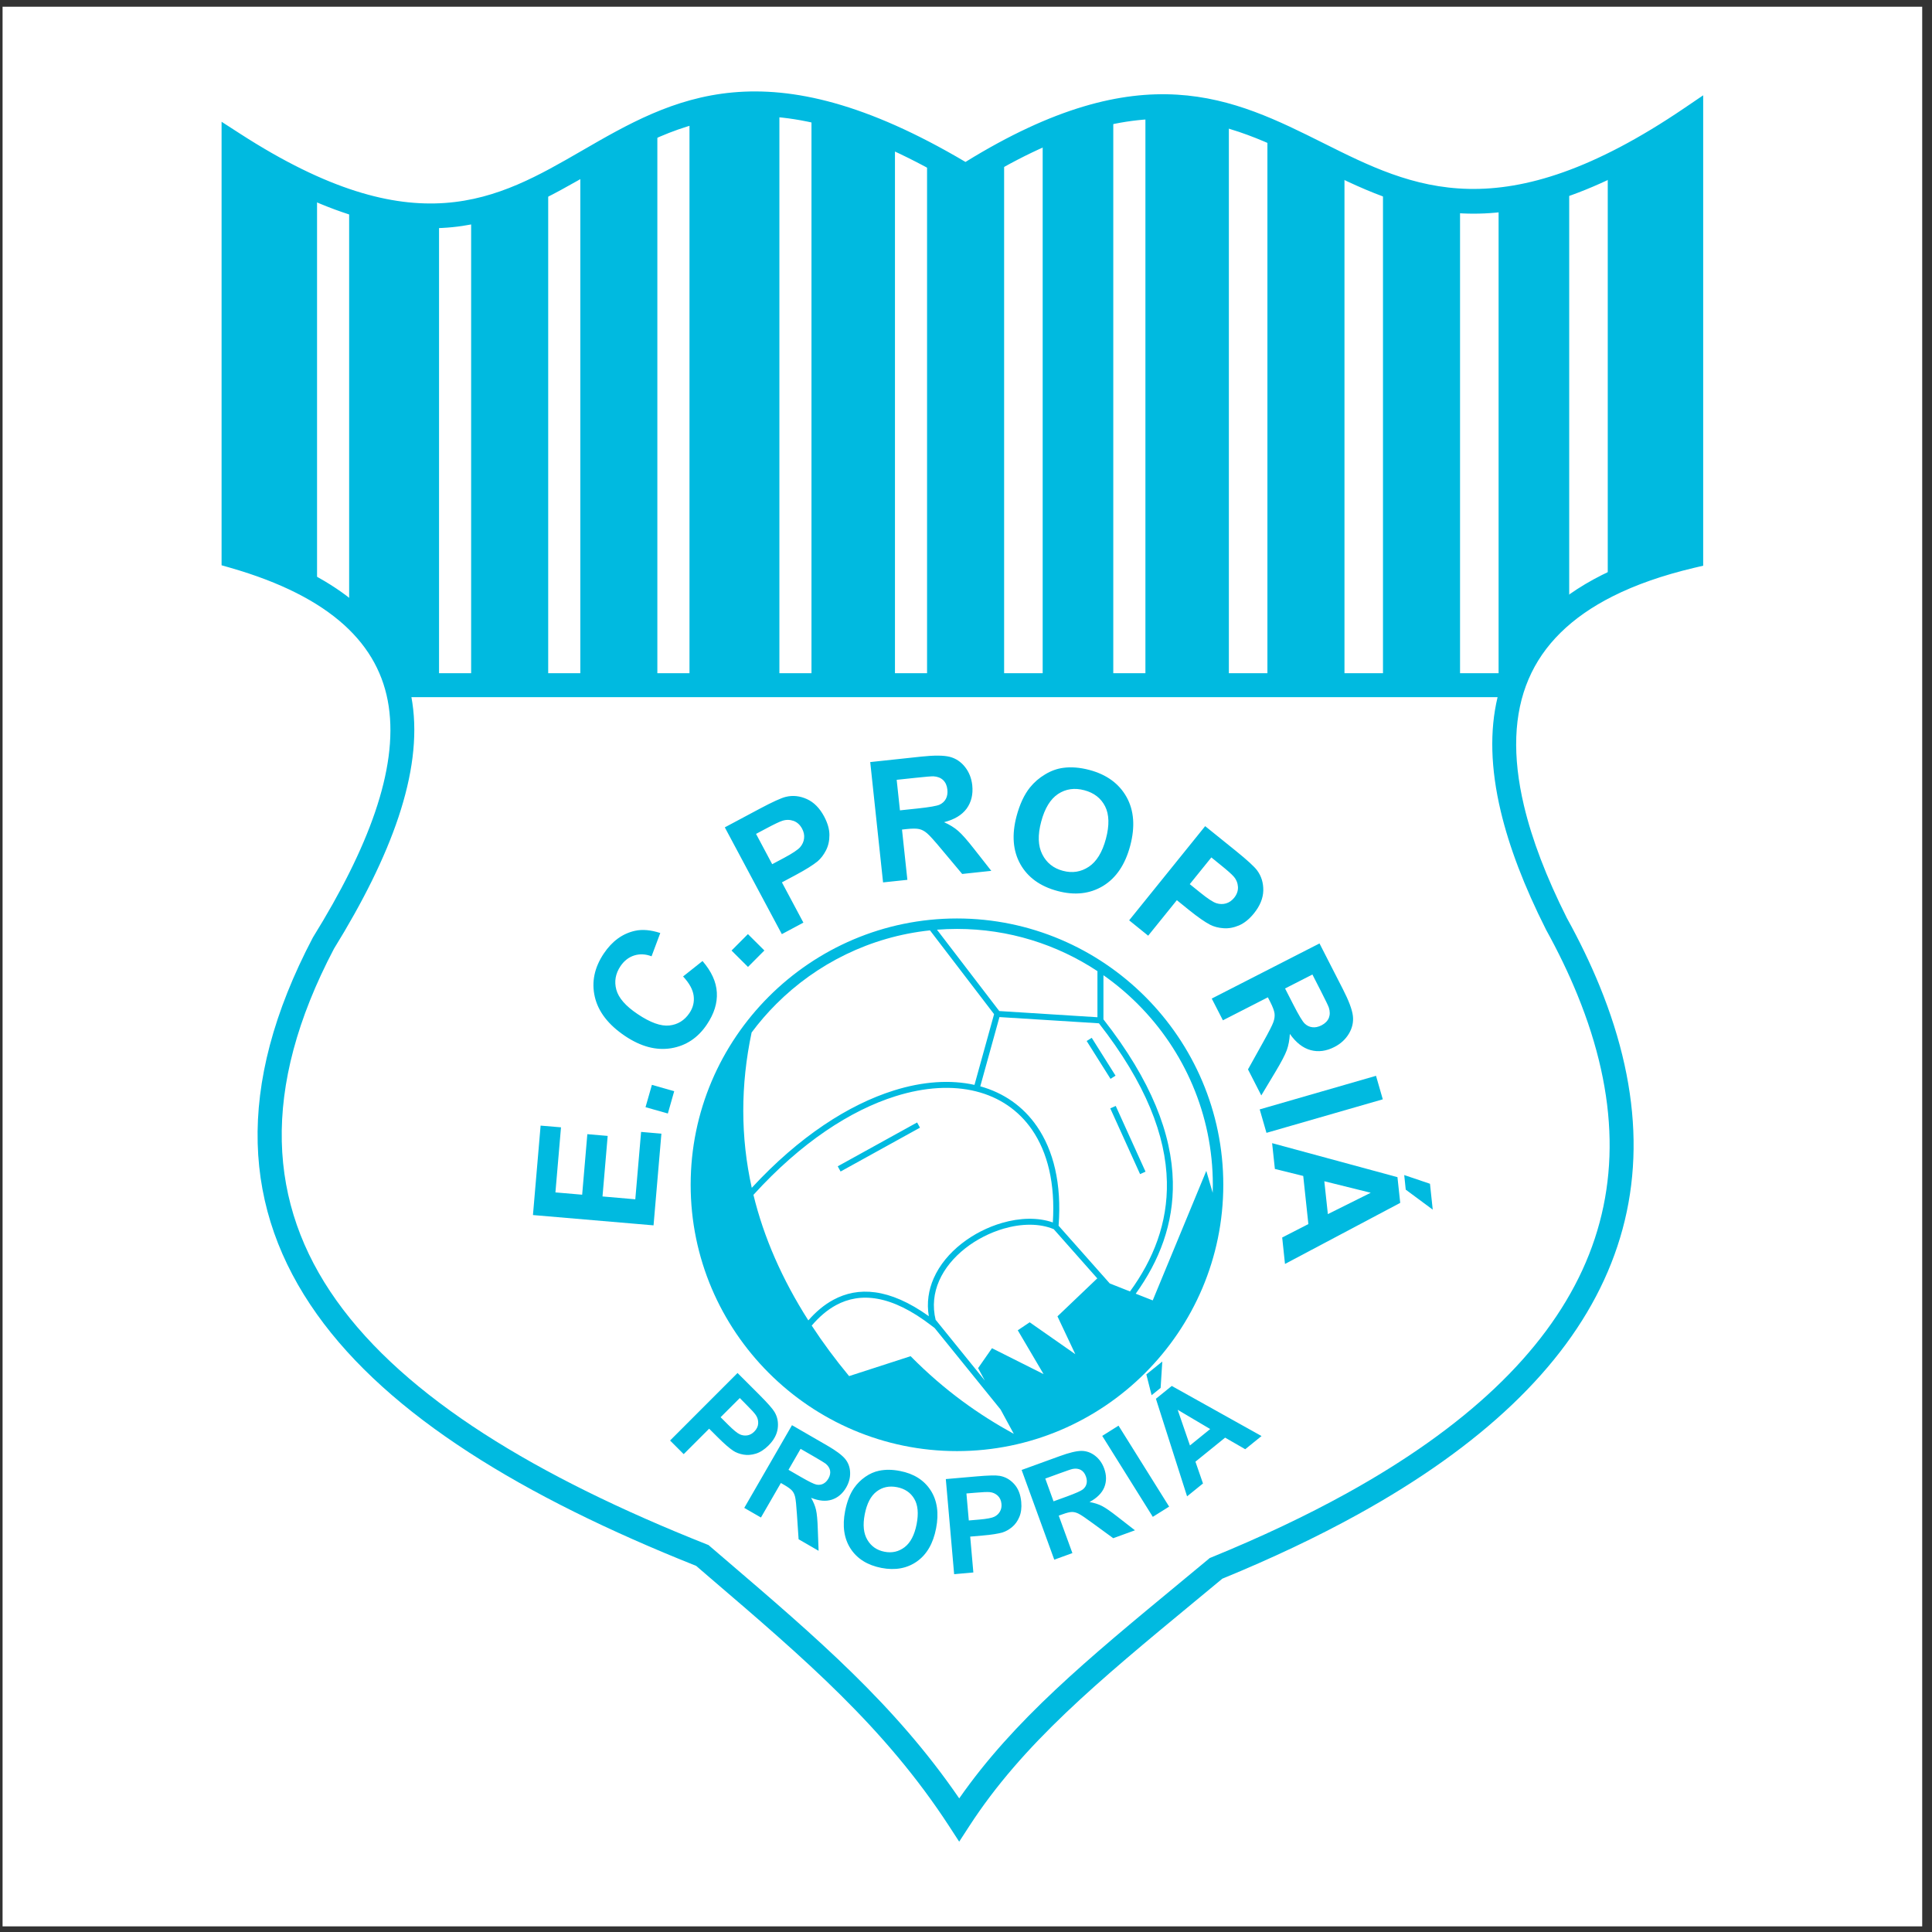 <?xml version="1.0" encoding="UTF-8"?>
<svg xmlns="http://www.w3.org/2000/svg" xmlns:xlink="http://www.w3.org/1999/xlink" width="194pt" height="194pt" viewBox="0 0 194 194" version="1.1">
<rect x="0" y="0" width="194" height="194" fill="#333333" stroke="none"/>
<g id="surface1">
<path style=" stroke:none;fill-rule:evenodd;fill:rgb(100%,100%,100%);fill-opacity:1;" d="M 0.258 0.676 L 193.016 0.676 L 193.016 193.434 L 0.258 193.434 L 0.258 0.676 "/>
<path style=" stroke:none;fill-rule:evenodd;fill:rgb(0%,72.899%,87.799%);fill-opacity:1;" d="M 24.031 14.922 L 31.836 18.996 L 31.836 59.742 L 23.219 55.398 L 24.031 14.922 "/>
<path style=" stroke:none;fill-rule:evenodd;fill:rgb(0%,72.899%,87.799%);fill-opacity:1;" d="M 35.059 20.352 L 44.086 21.438 L 44.086 69.254 L 39.184 67.895 L 35.059 61.914 L 35.059 20.352 "/>
<path style=" stroke:none;fill-rule:evenodd;fill:rgb(0%,72.899%,87.799%);fill-opacity:1;" d="M 47.309 21.438 L 55.047 18.18 L 55.047 68.707 L 47.309 68.707 L 47.309 21.438 "/>
<path style=" stroke:none;fill-rule:evenodd;fill:rgb(0%,72.899%,87.799%);fill-opacity:1;" d="M 58.273 16.551 L 66.008 12.203 L 66.008 68.98 L 58.273 68.98 L 58.273 16.551 "/>
<path style=" stroke:none;fill-rule:evenodd;fill:rgb(0%,72.899%,87.799%);fill-opacity:1;" d="M 69.234 11.117 L 78.262 10.574 L 78.262 68.438 L 69.234 68.438 L 69.234 11.117 "/>
<path style=" stroke:none;fill-rule:evenodd;fill:rgb(0%,72.899%,87.799%);fill-opacity:1;" d="M 81.484 11.117 L 89.867 14.379 L 89.867 68.707 L 81.484 68.707 L 81.484 11.117 "/>
<path style=" stroke:none;fill-rule:evenodd;fill:rgb(0%,72.899%,87.799%);fill-opacity:1;" d="M 93.09 15.734 L 96.824 17.363 L 100.828 15.191 L 100.828 68.98 L 93.09 68.98 L 93.09 15.734 "/>
<path style=" stroke:none;fill-rule:evenodd;fill:rgb(0%,72.899%,87.799%);fill-opacity:1;" d="M 104.699 13.832 L 111.789 10.844 L 111.789 68.707 L 104.699 68.438 L 104.699 13.832 "/>
<path style=" stroke:none;fill-rule:evenodd;fill:rgb(0%,72.899%,87.799%);fill-opacity:1;" d="M 115.016 10.574 L 123.395 11.391 L 123.395 68.438 L 115.016 68.707 L 115.016 10.574 "/>
<path style=" stroke:none;fill-rule:evenodd;fill:rgb(0%,72.899%,87.799%);fill-opacity:1;" d="M 127.266 13.02 L 135.004 16.82 L 135.004 68.707 L 127.266 68.707 L 127.266 13.02 "/>
<path style=" stroke:none;fill-rule:evenodd;fill:rgb(0%,72.899%,87.799%);fill-opacity:1;" d="M 138.871 17.906 L 146.609 19.809 L 146.609 68.164 L 138.871 68.707 L 138.871 17.906 "/>
<path style=" stroke:none;fill-rule:evenodd;fill:rgb(0%,72.899%,87.799%);fill-opacity:1;" d="M 150.48 19.539 L 157.57 17.637 L 157.57 60.828 L 150.48 68.98 L 150.48 19.539 "/>
<path style=" stroke:none;fill-rule:evenodd;fill:rgb(0%,72.899%,87.799%);fill-opacity:1;" d="M 161.441 16.277 L 161.441 58.656 L 169.344 55.668 L 170.156 11.66 L 161.441 16.277 "/>
<path style=" stroke:none;fill-rule:evenodd;fill:rgb(0%,72.899%,87.799%);fill-opacity:1;" d="M 65.625 123.043 L 53.516 122.008 L 54.285 113.027 L 56.332 113.199 L 55.773 119.734 L 58.457 119.965 L 58.977 113.887 L 61.02 114.062 L 60.5 120.141 L 63.793 120.426 L 64.375 113.66 L 66.414 113.836 Z M 67.062 111.812 L 64.82 111.176 L 65.461 108.934 L 67.699 109.574 Z M 68.59 98.051 L 70.543 96.5 C 71.441 97.543 71.922 98.594 71.98 99.656 C 72.043 100.719 71.711 101.793 70.98 102.875 C 70.082 104.215 68.883 105.012 67.391 105.258 C 65.895 105.504 64.352 105.094 62.766 104.031 C 61.086 102.902 60.074 101.59 59.727 100.098 C 59.383 98.605 59.684 97.156 60.633 95.742 C 61.461 94.508 62.5 93.75 63.75 93.469 C 64.488 93.301 65.34 93.375 66.301 93.688 L 65.426 96.027 C 64.824 95.793 64.242 95.77 63.688 95.941 C 63.133 96.117 62.668 96.477 62.305 97.016 C 61.805 97.762 61.664 98.551 61.887 99.375 C 62.109 100.203 62.824 101.023 64.027 101.828 C 65.301 102.684 66.363 103.066 67.211 102.973 C 68.062 102.879 68.734 102.461 69.227 101.73 C 69.594 101.188 69.734 100.605 69.652 99.984 C 69.57 99.363 69.215 98.719 68.59 98.051 Z M 75.109 97.094 L 73.457 95.449 L 75.102 93.797 L 76.754 95.441 Z M 78.508 93.801 L 72.781 83.078 L 76.258 81.223 C 77.574 80.523 78.461 80.117 78.922 80.012 C 79.617 79.844 80.32 79.922 81.02 80.238 C 81.723 80.555 82.305 81.141 82.758 81.992 C 83.109 82.652 83.285 83.27 83.285 83.844 C 83.289 84.418 83.172 84.938 82.941 85.387 C 82.707 85.84 82.426 86.211 82.09 86.496 C 81.625 86.871 80.906 87.324 79.926 87.848 L 78.516 88.602 L 80.672 92.645 Z M 75.918 83.734 L 77.539 86.777 L 78.727 86.145 C 79.578 85.691 80.117 85.328 80.348 85.066 C 80.574 84.801 80.707 84.504 80.742 84.176 C 80.781 83.852 80.711 83.527 80.543 83.215 C 80.336 82.824 80.047 82.562 79.688 82.43 C 79.32 82.301 78.945 82.293 78.559 82.418 C 78.277 82.508 77.742 82.762 76.961 83.18 Z M 88.672 88.605 L 87.383 76.523 L 92.52 75.973 C 93.809 75.836 94.762 75.844 95.367 75.996 C 95.973 76.152 96.484 76.492 96.895 77.008 C 97.305 77.523 97.551 78.141 97.629 78.855 C 97.723 79.762 97.535 80.539 97.07 81.188 C 96.598 81.836 95.84 82.293 94.797 82.559 C 95.355 82.809 95.832 83.102 96.211 83.434 C 96.594 83.766 97.129 84.371 97.812 85.246 L 99.539 87.445 L 96.617 87.758 L 94.574 85.32 C 93.848 84.445 93.355 83.898 93.098 83.68 C 92.844 83.457 92.578 83.316 92.312 83.254 C 92.043 83.191 91.629 83.188 91.066 83.246 L 90.574 83.301 L 91.113 88.348 Z M 90.367 81.371 L 92.172 81.18 C 93.344 81.055 94.07 80.926 94.348 80.801 C 94.629 80.668 94.844 80.473 94.98 80.215 C 95.117 79.957 95.168 79.641 95.129 79.281 C 95.086 78.875 94.941 78.559 94.699 78.328 C 94.457 78.102 94.133 77.977 93.73 77.953 C 93.531 77.949 92.934 77.996 91.945 78.102 L 90.039 78.305 Z M 102.078 81.949 C 102.398 80.754 102.844 79.797 103.418 79.078 C 103.844 78.551 104.355 78.109 104.941 77.762 C 105.527 77.406 106.129 77.188 106.742 77.105 C 107.555 76.992 108.441 77.062 109.398 77.316 C 111.125 77.777 112.367 78.684 113.121 80.031 C 113.875 81.383 113.996 83.016 113.488 84.926 C 112.984 86.82 112.074 88.164 110.758 88.965 C 109.441 89.758 107.922 89.93 106.195 89.469 C 104.449 89.004 103.203 88.102 102.453 86.766 C 101.707 85.426 101.582 83.816 102.078 81.949 Z M 104.547 82.52 C 104.191 83.848 104.23 84.938 104.66 85.789 C 105.09 86.641 105.781 87.191 106.727 87.441 C 107.672 87.695 108.539 87.559 109.324 87.039 C 110.113 86.52 110.688 85.578 111.051 84.219 C 111.41 82.871 111.379 81.785 110.969 80.969 C 110.555 80.152 109.855 79.609 108.883 79.352 C 107.906 79.09 107.023 79.215 106.25 79.723 C 105.477 80.234 104.902 81.168 104.547 82.52 Z M 113.383 92.414 L 121.016 82.957 L 124.082 85.43 C 125.242 86.367 125.961 87.027 126.238 87.406 C 126.664 87.984 126.867 88.66 126.852 89.43 C 126.832 90.199 126.52 90.965 125.914 91.715 C 125.445 92.297 124.941 92.699 124.414 92.926 C 123.887 93.148 123.363 93.246 122.859 93.207 C 122.352 93.172 121.898 93.055 121.508 92.855 C 120.98 92.578 120.281 92.094 119.414 91.395 L 118.172 90.391 L 115.293 93.957 Z M 121.637 86.098 L 119.469 88.781 L 120.516 89.625 C 121.266 90.234 121.809 90.59 122.145 90.695 C 122.477 90.801 122.801 90.805 123.113 90.715 C 123.43 90.621 123.699 90.43 123.926 90.152 C 124.203 89.809 124.328 89.441 124.309 89.059 C 124.285 88.672 124.145 88.32 123.879 88.016 C 123.688 87.793 123.246 87.398 122.555 86.844 Z M 121.676 100.27 L 132.496 94.734 L 134.848 99.332 C 135.441 100.488 135.773 101.379 135.848 102 C 135.922 102.621 135.789 103.223 135.453 103.789 C 135.117 104.355 134.629 104.809 133.992 105.133 C 133.18 105.551 132.383 105.656 131.613 105.449 C 130.84 105.242 130.141 104.699 129.52 103.82 C 129.484 104.434 129.383 104.98 129.211 105.453 C 129.035 105.93 128.66 106.648 128.09 107.598 L 126.652 109.996 L 125.316 107.383 L 126.863 104.602 C 127.414 103.609 127.754 102.953 127.863 102.637 C 127.98 102.316 128.016 102.02 127.98 101.75 C 127.941 101.477 127.797 101.09 127.539 100.586 L 127.312 100.145 L 122.797 102.453 Z M 129.039 99.258 L 129.867 100.875 C 130.402 101.922 130.781 102.555 131 102.77 C 131.223 102.988 131.48 103.113 131.773 103.148 C 132.062 103.188 132.375 103.121 132.699 102.957 C 133.062 102.77 133.305 102.52 133.434 102.215 C 133.555 101.906 133.559 101.559 133.434 101.176 C 133.367 100.984 133.109 100.445 132.656 99.559 L 131.785 97.855 Z M 126.492 111.398 L 138.172 108.027 L 138.852 110.387 L 127.172 113.754 Z M 129.031 126.918 L 128.75 124.262 L 131.379 122.914 L 130.863 118.082 L 128.016 117.379 L 127.738 114.789 L 140.324 118.203 L 140.602 120.785 Z M 133.336 121.914 L 137.641 119.77 L 132.98 118.613 Z M 141.004 117.992 L 143.59 118.867 L 143.867 121.465 L 141.156 119.457 L 141.004 117.992 "/>
<path style=" stroke:none;fill-rule:evenodd;fill:rgb(0%,72.899%,87.799%);fill-opacity:1;" d="M 67.285 144.648 L 74.059 137.867 L 76.258 140.066 C 77.09 140.898 77.598 141.477 77.781 141.797 C 78.07 142.285 78.172 142.832 78.094 143.434 C 78.016 144.035 77.707 144.609 77.168 145.148 C 76.75 145.562 76.324 145.836 75.891 145.969 C 75.457 146.102 75.043 146.133 74.648 146.062 C 74.254 145.992 73.91 145.863 73.617 145.672 C 73.227 145.41 72.719 144.969 72.102 144.352 L 71.207 143.461 L 68.652 146.016 Z M 74.285 140.383 L 72.359 142.309 L 73.109 143.059 C 73.648 143.594 74.043 143.922 74.297 144.031 C 74.551 144.145 74.805 144.172 75.059 144.129 C 75.312 144.082 75.539 143.957 75.738 143.754 C 75.984 143.508 76.117 143.234 76.133 142.93 C 76.148 142.625 76.066 142.336 75.883 142.078 C 75.75 141.883 75.438 141.539 74.941 141.047 Z M 74.734 151.414 L 79.527 143.109 L 83.055 145.148 C 83.941 145.66 84.543 146.109 84.859 146.488 C 85.172 146.867 85.344 147.32 85.363 147.84 C 85.387 148.359 85.254 148.867 84.973 149.359 C 84.613 149.98 84.129 150.391 83.531 150.586 C 82.93 150.781 82.234 150.719 81.445 150.402 C 81.688 150.824 81.855 151.23 81.941 151.617 C 82.031 152.008 82.09 152.645 82.117 153.52 L 82.199 155.723 L 80.191 154.562 L 80.023 152.059 C 79.965 151.168 79.906 150.586 79.844 150.328 C 79.785 150.07 79.684 149.855 79.543 149.691 C 79.398 149.527 79.137 149.332 78.75 149.109 L 78.41 148.914 L 76.41 152.379 Z M 79.176 147.59 L 80.414 148.305 C 81.219 148.77 81.742 149.027 81.98 149.074 C 82.219 149.121 82.445 149.098 82.652 148.996 C 82.859 148.895 83.039 148.719 83.184 148.469 C 83.344 148.191 83.398 147.922 83.352 147.664 C 83.301 147.406 83.152 147.176 82.906 146.973 C 82.781 146.879 82.379 146.629 81.699 146.238 L 80.391 145.484 Z M 84.859 151.742 C 85.047 150.785 85.348 150.008 85.762 149.414 C 86.066 148.977 86.445 148.602 86.887 148.293 C 87.332 147.984 87.793 147.781 88.27 147.684 C 88.902 147.551 89.605 147.555 90.371 147.707 C 91.754 147.973 92.781 148.621 93.445 149.641 C 94.109 150.664 94.293 151.941 93.996 153.473 C 93.703 154.992 93.059 156.098 92.066 156.797 C 91.074 157.492 89.887 157.707 88.504 157.441 C 87.105 157.168 86.074 156.523 85.414 155.512 C 84.754 154.496 84.57 153.242 84.859 151.742 Z M 86.832 152.059 C 86.625 153.125 86.711 153.98 87.098 154.625 C 87.48 155.273 88.055 155.668 88.812 155.816 C 89.57 155.965 90.242 155.812 90.836 155.359 C 91.426 154.906 91.828 154.137 92.043 153.047 C 92.25 151.969 92.172 151.117 91.801 150.496 C 91.434 149.875 90.855 149.484 90.074 149.332 C 89.289 149.18 88.605 149.324 88.023 149.77 C 87.441 150.211 87.043 150.977 86.832 152.059 Z M 95.809 158.07 L 94.973 148.52 L 98.07 148.25 C 99.242 148.148 100.008 148.129 100.375 148.195 C 100.934 148.289 101.422 148.562 101.828 149.008 C 102.238 149.453 102.48 150.059 102.547 150.816 C 102.598 151.406 102.535 151.906 102.355 152.324 C 102.18 152.742 101.938 153.082 101.629 153.336 C 101.32 153.594 101 153.773 100.668 153.879 C 100.215 154.008 99.555 154.113 98.68 154.188 L 97.422 154.297 L 97.738 157.898 Z M 97.043 149.965 L 97.281 152.676 L 98.336 152.586 C 99.098 152.52 99.598 152.422 99.848 152.301 C 100.094 152.18 100.281 152.004 100.41 151.777 C 100.535 151.555 100.59 151.297 100.562 151.02 C 100.531 150.672 100.406 150.395 100.184 150.184 C 99.957 149.977 99.688 149.855 99.367 149.828 C 99.137 149.809 98.668 149.824 97.977 149.887 Z M 105.863 156.613 L 102.586 147.605 L 106.414 146.215 C 107.375 145.863 108.105 145.691 108.598 145.691 C 109.094 145.695 109.547 145.855 109.961 146.176 C 110.371 146.492 110.676 146.918 110.871 147.449 C 111.117 148.125 111.121 148.758 110.887 149.344 C 110.648 149.926 110.152 150.422 109.406 150.824 C 109.883 150.91 110.301 151.043 110.656 151.223 C 111.012 151.406 111.535 151.77 112.223 152.309 L 113.965 153.664 L 111.785 154.457 L 109.758 152.977 C 109.039 152.449 108.559 152.121 108.32 152.004 C 108.082 151.883 107.852 151.82 107.637 151.824 C 107.418 151.828 107.102 151.906 106.684 152.059 L 106.312 152.191 L 107.684 155.953 Z M 105.789 150.754 L 107.137 150.266 C 108.008 149.945 108.539 149.711 108.73 149.559 C 108.922 149.406 109.047 149.219 109.102 148.992 C 109.16 148.77 109.137 148.52 109.039 148.25 C 108.93 147.945 108.758 147.73 108.531 147.602 C 108.301 147.477 108.027 147.441 107.719 147.5 C 107.562 147.531 107.113 147.684 106.379 147.953 L 104.961 148.469 Z M 115.758 152.312 L 110.68 144.184 L 112.316 143.156 L 117.398 151.285 Z M 126.676 144.199 L 125.039 145.523 L 123.02 144.359 L 120.039 146.773 L 120.797 148.961 L 119.199 150.254 L 116.07 140.457 L 117.66 139.168 Z M 121.52 143.496 L 118.254 141.562 L 119.488 145.145 Z M 115.637 140.098 L 115.109 138.012 L 116.711 136.715 L 116.543 139.367 L 115.637 140.098 "/>
<path style=" stroke:none;fill-rule:nonzero;fill:rgb(0%,72.899%,87.799%);fill-opacity:1;" d="M 40.68 67.602 L 151.145 67.602 C 151.188 67.488 151.234 67.379 151.281 67.266 C 152.984 63.27 156.176 60.094 160.855 57.738 C 163.102 56.609 165.691 55.668 168.621 54.918 L 168.621 14.07 C 150.348 25.781 141.105 21.164 131.852 16.535 C 123.246 12.234 114.629 7.93 97.598 18.68 L 96.973 19.074 L 96.34 18.691 C 77.117 7.094 68.254 12.219 59.621 17.211 C 50.816 22.301 42.234 27.262 24.652 16.594 L 24.652 54.961 C 33.715 57.738 38.75 62.07 40.68 67.602 Z M 150.379 70.004 L 41.312 70.004 C 41.348 70.191 41.379 70.379 41.406 70.57 C 42.445 77.523 39.297 85.938 33.535 95.266 C 26.094 109.422 26.926 120.953 33.773 130.574 C 40.742 140.371 53.914 148.305 70.965 155.074 L 71.145 155.145 L 71.301 155.281 C 71.805 155.711 72.305 156.141 72.801 156.566 C 82.043 164.477 89.867 171.176 96.32 180.582 C 101.816 172.703 109.176 166.621 118.449 158.957 C 118.855 158.621 119.293 158.258 121.34 156.562 L 121.473 156.449 L 121.656 156.375 C 126.637 154.34 131.152 152.203 135.203 149.965 C 147.152 143.363 155.051 135.883 158.895 127.527 C 162.703 119.25 162.535 110.039 158.395 99.898 C 157.52 97.75 156.465 95.559 155.23 93.328 L 155.215 93.293 C 153.055 89.004 151.547 85.051 150.691 81.441 C 149.68 77.172 149.574 73.355 150.379 70.004 Z M 22.25 55.855 L 22.25 12.227 L 24.102 13.422 C 41.715 24.797 49.953 20.031 58.422 15.137 C 67.562 9.852 76.953 4.426 96.949 16.262 C 114.711 5.289 123.824 9.84 132.922 14.387 C 141.859 18.855 150.781 23.316 169.148 10.844 L 171.023 9.57 L 171.023 56.805 L 170.094 57.023 C 166.961 57.766 164.238 58.719 161.934 59.879 C 157.777 61.973 154.961 64.746 153.488 68.203 C 152 71.688 151.848 75.922 153.027 80.898 C 153.836 84.316 155.273 88.078 157.332 92.176 C 158.613 94.492 159.707 96.766 160.621 99 C 165.02 109.777 165.172 119.621 161.07 128.531 C 157.008 137.363 148.77 145.211 136.355 152.066 C 132.27 154.324 127.73 156.477 122.738 158.523 C 122.352 158.844 121.219 159.781 119.98 160.805 C 110.277 168.824 102.703 175.082 97.32 183.383 L 96.316 184.93 L 95.312 183.383 C 88.863 173.473 80.824 166.59 71.242 158.387 C 70.801 158.004 70.352 157.621 69.902 157.234 C 52.535 150.32 39.066 142.148 31.82 131.965 C 24.43 121.578 23.492 109.215 31.418 94.137 L 31.461 94.066 C 36.961 85.184 39.98 77.27 39.031 70.914 C 38.109 64.738 33.293 59.934 23.125 57.012 L 22.25 56.762 L 22.25 55.855 "/>
<path style=" stroke:none;fill-rule:nonzero;fill:rgb(0%,72.899%,87.799%);fill-opacity:1;" d="M 96.094 92.227 C 103.461 92.23 110.145 95.23 114.988 100.074 C 119.832 104.918 122.836 111.605 122.836 118.969 C 122.836 126.336 119.832 133.02 114.988 137.863 C 110.145 142.707 103.461 145.711 96.094 145.711 C 88.73 145.711 82.043 142.707 77.199 137.863 C 72.355 133.02 69.352 126.336 69.352 118.973 L 69.352 118.969 C 69.352 111.605 72.355 104.918 77.199 100.074 C 82.043 95.23 88.727 92.23 96.094 92.227 Z M 75.473 103.676 C 74.352 108.977 74.355 114.176 75.488 119.273 C 80.254 114.113 85.227 110.918 89.75 109.5 C 92.699 108.574 95.461 108.406 97.852 108.938 L 99.82 101.836 L 93.383 93.422 C 87.387 94.055 81.992 96.766 77.941 100.82 C 77.051 101.707 76.227 102.664 75.473 103.676 Z M 75.656 119.98 C 76.695 124.254 78.535 128.457 81.168 132.586 C 81.914 131.734 82.746 131.023 83.68 130.52 C 86.145 129.188 89.273 129.309 93.266 132.164 C 93.039 130.812 93.242 129.535 93.75 128.371 C 94.34 127.023 95.336 125.836 96.551 124.883 C 97.758 123.934 99.18 123.215 100.625 122.797 C 102.398 122.281 104.215 122.223 105.719 122.75 C 105.973 118.82 105.18 115.691 103.629 113.441 C 102.273 111.473 100.332 110.168 97.996 109.586 C 95.645 109 92.891 109.145 89.926 110.074 C 85.41 111.488 80.426 114.727 75.656 119.98 Z M 81.508 133.109 C 82.621 134.812 83.871 136.5 85.262 138.18 L 91.438 136.18 C 94.891 139.68 98.344 142.082 101.801 143.98 L 100.473 141.535 L 93.852 133.355 L 93.551 133.125 C 89.477 129.977 86.363 129.754 83.965 131.047 C 83.051 131.539 82.234 132.254 81.508 133.109 Z M 98.891 138.629 L 98.215 137.379 L 99.609 135.379 L 104.789 137.98 L 102.199 133.578 L 103.395 132.777 L 107.977 135.98 L 106.184 132.18 L 110.168 128.379 L 110.203 128.391 L 105.809 123.426 C 104.379 122.824 102.57 122.855 100.789 123.371 C 99.418 123.77 98.066 124.453 96.922 125.352 C 95.781 126.25 94.848 127.359 94.301 128.613 C 93.777 129.812 93.609 131.145 93.957 132.555 L 93.969 132.547 Z M 111.434 128.875 L 113.469 129.68 C 115.82 126.449 117.258 122.816 117.172 118.676 C 117.074 114.062 115.078 108.805 110.348 102.754 L 100.359 102.129 L 98.434 109.082 C 100.781 109.734 102.738 111.09 104.121 113.102 C 105.789 115.52 106.621 118.875 106.297 123.078 Z M 114.043 129.906 L 115.75 130.578 L 121.129 117.574 L 121.773 119.777 C 121.781 119.508 121.785 119.238 121.785 118.969 C 121.785 111.895 118.898 105.473 114.246 100.82 C 113.184 99.758 112.031 98.789 110.801 97.926 L 110.801 102.359 C 115.637 108.531 117.672 113.918 117.77 118.664 C 117.859 122.895 116.414 126.605 114.043 129.906 Z M 109.625 104.211 L 112.016 108.012 L 111.512 108.332 L 109.117 104.531 Z M 112.035 111.051 L 115.027 117.652 L 114.48 117.898 L 111.488 111.297 Z M 84.121 117.113 L 92.09 112.711 L 92.379 113.234 L 84.406 117.637 Z M 94.086 93.355 L 100.34 101.523 L 110.199 102.145 L 110.199 97.516 C 106.148 94.84 101.297 93.277 96.094 93.277 C 95.418 93.277 94.75 93.305 94.086 93.355 "/>
</g>
</svg>
